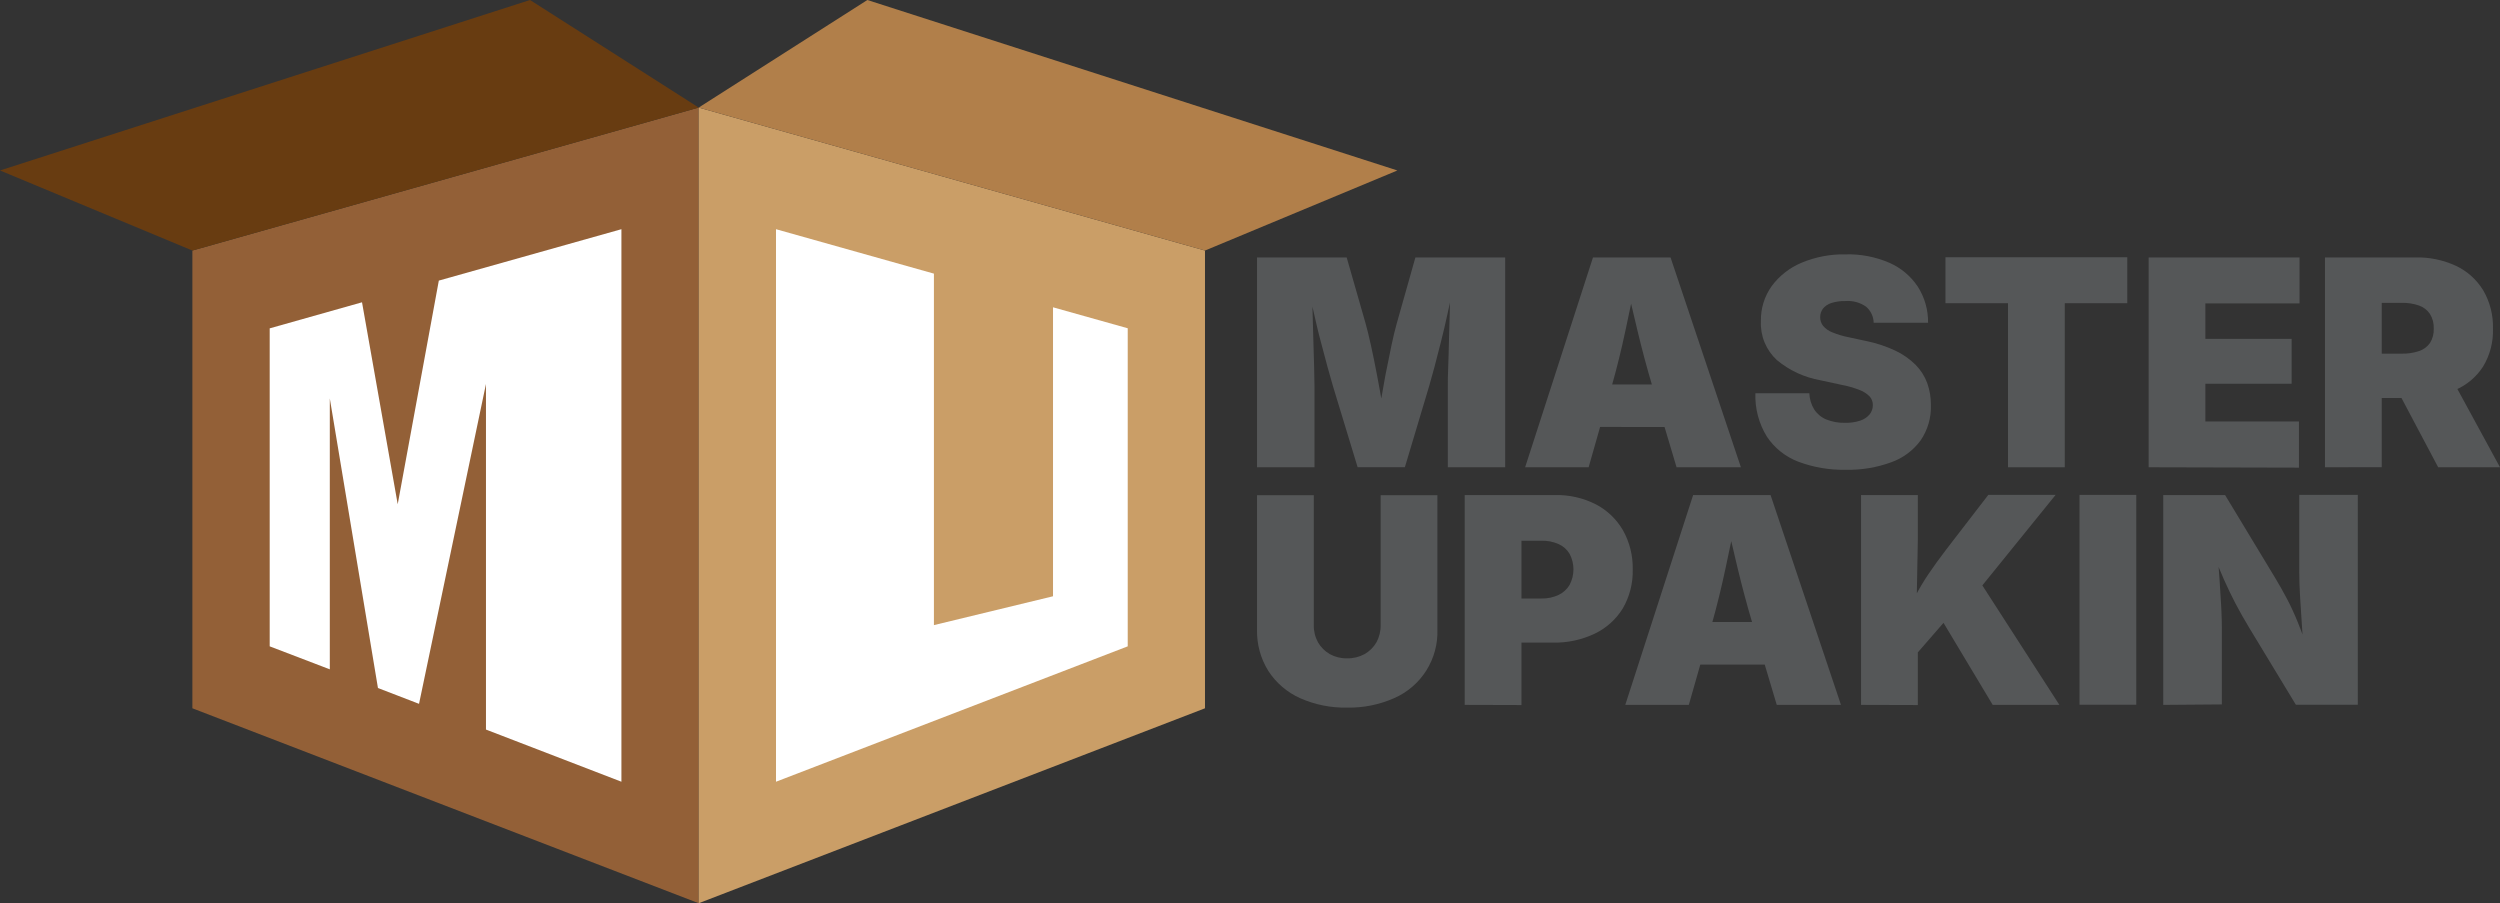 <svg width="155" height="56" viewBox="0 0 155 56" fill="none" xmlns="http://www.w3.org/2000/svg">
<rect x="0" y="0" width="155" height="56" fill="#333333" stroke="none"/>
<path d="M43.319 6.669L11.928 15.534V43.914L43.319 56V6.669Z" fill="#936037"/>
<path d="M43.319 6.669L74.709 15.534V43.914L43.319 56V6.669Z" fill="#CA9E67"/>
<path d="M16.721 40.073V20.358L22.445 18.742L24.658 31.263L27.207 17.397L38.528 14.21V48.467L30.13 45.233V23.808L25.98 43.638L23.433 42.657L20.448 24.703V41.499L16.721 40.073Z" fill="white"/>
<path d="M48.112 48.467V14.21L57.903 16.965V38.757L65.287 36.969V19.052L69.919 20.353V40.073L48.112 48.467Z" fill="white"/>
<path d="M32.861 0L0 10.569L11.928 15.534L43.319 6.669L32.861 0Z" fill="#683C11"/>
<path d="M53.776 0L86.637 10.569L74.709 15.534L43.319 6.669L53.776 0Z" fill="#B17F4A"/>
<path d="M77.936 28.971V15.961H83.494L84.661 20.033C84.76 20.38 84.873 20.843 85.001 21.422C85.129 22.002 85.255 22.62 85.379 23.277C85.504 23.941 85.621 24.578 85.724 25.185C85.828 25.791 85.911 26.306 85.968 26.725H85.315C85.372 26.305 85.452 25.792 85.556 25.185C85.659 24.578 85.772 23.942 85.893 23.277C86.021 22.616 86.146 21.998 86.269 21.422C86.392 20.846 86.503 20.383 86.604 20.033L87.755 15.961H93.321V28.971H89.765V23.936C89.765 23.639 89.765 23.246 89.789 22.752C89.812 22.257 89.817 21.711 89.835 21.131C89.853 20.55 89.869 19.952 89.885 19.359C89.9 18.765 89.905 18.216 89.905 17.714H90.105C90.001 18.268 89.883 18.843 89.75 19.439C89.615 20.038 89.49 20.621 89.34 21.188C89.189 21.755 89.065 22.278 88.938 22.749C88.811 23.22 88.699 23.618 88.609 23.933L87.102 28.968H84.173L82.641 23.933C82.547 23.618 82.436 23.225 82.306 22.749C82.176 22.273 82.047 21.753 81.891 21.188C81.735 20.623 81.606 20.038 81.468 19.439C81.331 18.841 81.209 18.269 81.1 17.714H81.359C81.359 18.216 81.359 18.755 81.38 19.359C81.401 19.962 81.411 20.543 81.429 21.131C81.448 21.719 81.463 22.26 81.476 22.752C81.489 23.244 81.499 23.639 81.499 23.936V28.971H77.936Z" fill="#555758"/>
<path d="M94.558 28.971L98.765 15.961H103.574L107.936 28.971H103.947L102.44 23.92C102.113 22.826 101.808 21.688 101.525 20.506C101.242 19.328 100.97 18.165 100.715 16.988H101.517C101.273 18.154 101.026 19.327 100.775 20.506C100.524 21.686 100.243 22.824 99.932 23.92L98.495 28.971H94.558ZM97.671 26.47V23.837H104.813V26.475L97.671 26.47Z" fill="#555758"/>
<path d="M114.444 29.127C113.438 29.148 112.437 28.978 111.495 28.625C110.697 28.322 110.014 27.776 109.542 27.063C109.047 26.259 108.801 25.325 108.834 24.381H112.179C112.191 24.736 112.294 25.082 112.48 25.385C112.662 25.663 112.923 25.88 113.23 26.007C113.599 26.154 113.994 26.225 114.392 26.215C114.714 26.223 115.035 26.177 115.341 26.077C115.567 26.004 115.768 25.869 115.922 25.687C116.05 25.524 116.119 25.322 116.116 25.114C116.12 24.924 116.053 24.739 115.93 24.594C115.758 24.414 115.548 24.275 115.315 24.188C114.944 24.041 114.559 23.93 114.166 23.858L112.869 23.577C111.874 23.402 110.941 22.97 110.164 22.323C109.833 22.017 109.573 21.643 109.402 21.226C109.231 20.808 109.154 20.358 109.176 19.908C109.16 19.13 109.395 18.367 109.848 17.735C110.322 17.096 110.96 16.597 111.694 16.291C112.556 15.93 113.484 15.753 114.418 15.771C115.351 15.744 116.28 15.922 117.138 16.291C117.858 16.605 118.472 17.121 118.907 17.777C119.331 18.443 119.551 19.219 119.54 20.009H116.168C116.164 19.82 116.12 19.635 116.039 19.464C115.959 19.293 115.844 19.141 115.701 19.018C115.33 18.755 114.879 18.63 114.425 18.664C114.124 18.655 113.823 18.698 113.536 18.789C113.332 18.853 113.152 18.976 113.017 19.143C112.907 19.294 112.849 19.476 112.851 19.663C112.847 19.858 112.911 20.048 113.03 20.202C113.183 20.38 113.377 20.518 113.595 20.602C113.917 20.737 114.252 20.838 114.594 20.904L115.657 21.133C116.293 21.259 116.911 21.46 117.499 21.734C117.967 21.953 118.394 22.251 118.762 22.614C119.081 22.935 119.328 23.321 119.486 23.746C119.643 24.186 119.721 24.65 119.716 25.117C119.741 25.893 119.519 26.656 119.084 27.297C118.628 27.923 117.995 28.396 117.268 28.656C116.364 28.988 115.406 29.148 114.444 29.127Z" fill="#555758"/>
<path d="M120.619 18.799V15.95H131.891V18.799H128.016V28.971H124.496V18.799H120.619Z" fill="#555758"/>
<path d="M133.216 28.971V15.961H142.571V18.81H136.733V21.011H142.081V23.79H136.733V26.132H142.535V28.994L133.216 28.971Z" fill="#555758"/>
<path d="M144.148 28.971V15.961H149.74C150.612 15.938 151.477 16.116 152.269 16.481C152.968 16.811 153.556 17.339 153.96 18.001C154.378 18.72 154.587 19.541 154.564 20.374C154.592 21.204 154.378 22.024 153.947 22.734C153.527 23.38 152.924 23.885 152.214 24.183C151.393 24.525 150.51 24.693 149.621 24.675H146.275V21.927H148.905C149.268 21.936 149.631 21.882 149.976 21.768C150.25 21.68 150.488 21.506 150.656 21.271C150.825 21.003 150.907 20.688 150.892 20.371C150.907 20.051 150.824 19.735 150.656 19.463C150.491 19.22 150.253 19.037 149.976 18.942C149.632 18.823 149.269 18.767 148.905 18.776H147.668V28.965L144.148 28.971ZM151.167 28.971L147.997 22.986H151.742L155 28.971H151.167Z" fill="#555758"/>
<path d="M83.53 43.872C82.521 43.894 81.519 43.692 80.597 43.282C79.797 42.922 79.118 42.339 78.639 41.603C78.158 40.833 77.914 39.938 77.936 39.03V30.703H81.455V38.744C81.445 39.12 81.535 39.493 81.715 39.823C81.891 40.129 82.145 40.382 82.451 40.557C82.778 40.736 83.147 40.826 83.52 40.817C83.896 40.826 84.268 40.736 84.599 40.557C84.907 40.383 85.163 40.13 85.341 39.823C85.52 39.493 85.61 39.12 85.6 38.744V30.703H89.119V39.03C89.149 39.926 88.91 40.81 88.434 41.568C87.957 42.326 87.264 42.923 86.445 43.282C85.528 43.689 84.533 43.89 83.53 43.872Z" fill="#555758"/>
<path d="M90.811 43.703V30.693H96.405C97.282 30.673 98.15 30.869 98.934 31.265C99.64 31.63 100.226 32.19 100.625 32.879C101.039 33.619 101.248 34.457 101.229 35.306C101.252 36.154 101.038 36.991 100.612 37.724C100.195 38.401 99.593 38.943 98.877 39.285C98.067 39.671 97.179 39.862 96.283 39.842H92.937V37.107H95.567C95.937 37.117 96.303 37.04 96.638 36.883C96.921 36.747 97.158 36.53 97.318 36.259C97.473 35.963 97.554 35.634 97.554 35.3C97.554 34.966 97.473 34.637 97.318 34.341C97.159 34.073 96.922 33.861 96.638 33.735C96.301 33.586 95.935 33.514 95.567 33.524H94.33V43.713L90.811 43.703Z" fill="#555758"/>
<path d="M100.767 43.703L104.974 30.693H109.775L114.14 43.703H110.159L108.652 38.653C108.325 37.556 108.02 36.418 107.736 35.239C107.453 34.059 107.181 32.887 106.922 31.723H107.723C107.48 32.887 107.232 34.059 106.982 35.239C106.731 36.418 106.452 37.556 106.144 38.653L104.707 43.703H100.767ZM103.88 41.205V38.564H111.023V41.205H103.88Z" fill="#555758"/>
<path d="M115.385 43.703V30.693H118.905V33.49L118.835 37.237L118.905 38.96V43.713L115.385 43.703ZM118.059 41.421V38.434C118.298 37.888 118.528 37.393 118.757 36.953C118.996 36.491 119.261 36.042 119.553 35.611C119.856 35.156 120.238 34.63 120.697 34.029L123.275 30.683H127.448L122.022 37.385L121.69 37.245L118.059 41.421ZM123.547 43.703L120.409 38.468L122.639 35.881L127.681 43.703H123.547Z" fill="#555758"/>
<path d="M132.448 30.683V43.693H128.929V30.683H132.448Z" fill="#555758"/>
<path d="M134.121 43.703V30.693H137.955L141.046 35.806C141.313 36.248 141.562 36.691 141.796 37.133C142.029 37.575 142.254 38.064 142.47 38.598C142.688 39.13 142.91 39.752 143.137 40.464H142.831C142.803 39.99 142.767 39.444 142.722 38.824C142.68 38.205 142.639 37.591 142.605 37.003C142.571 36.415 142.553 35.892 142.553 35.478V30.683H146.184V43.693H142.343L139.462 38.939C139.135 38.398 138.849 37.892 138.603 37.422C138.358 36.952 138.119 36.456 137.887 35.934L137.109 34.112H137.475C137.522 34.724 137.567 35.331 137.612 35.934C137.654 36.54 137.69 37.102 137.716 37.62C137.742 38.137 137.755 38.575 137.755 38.92V43.674L134.121 43.703Z" fill="#555758"/>
</svg>

